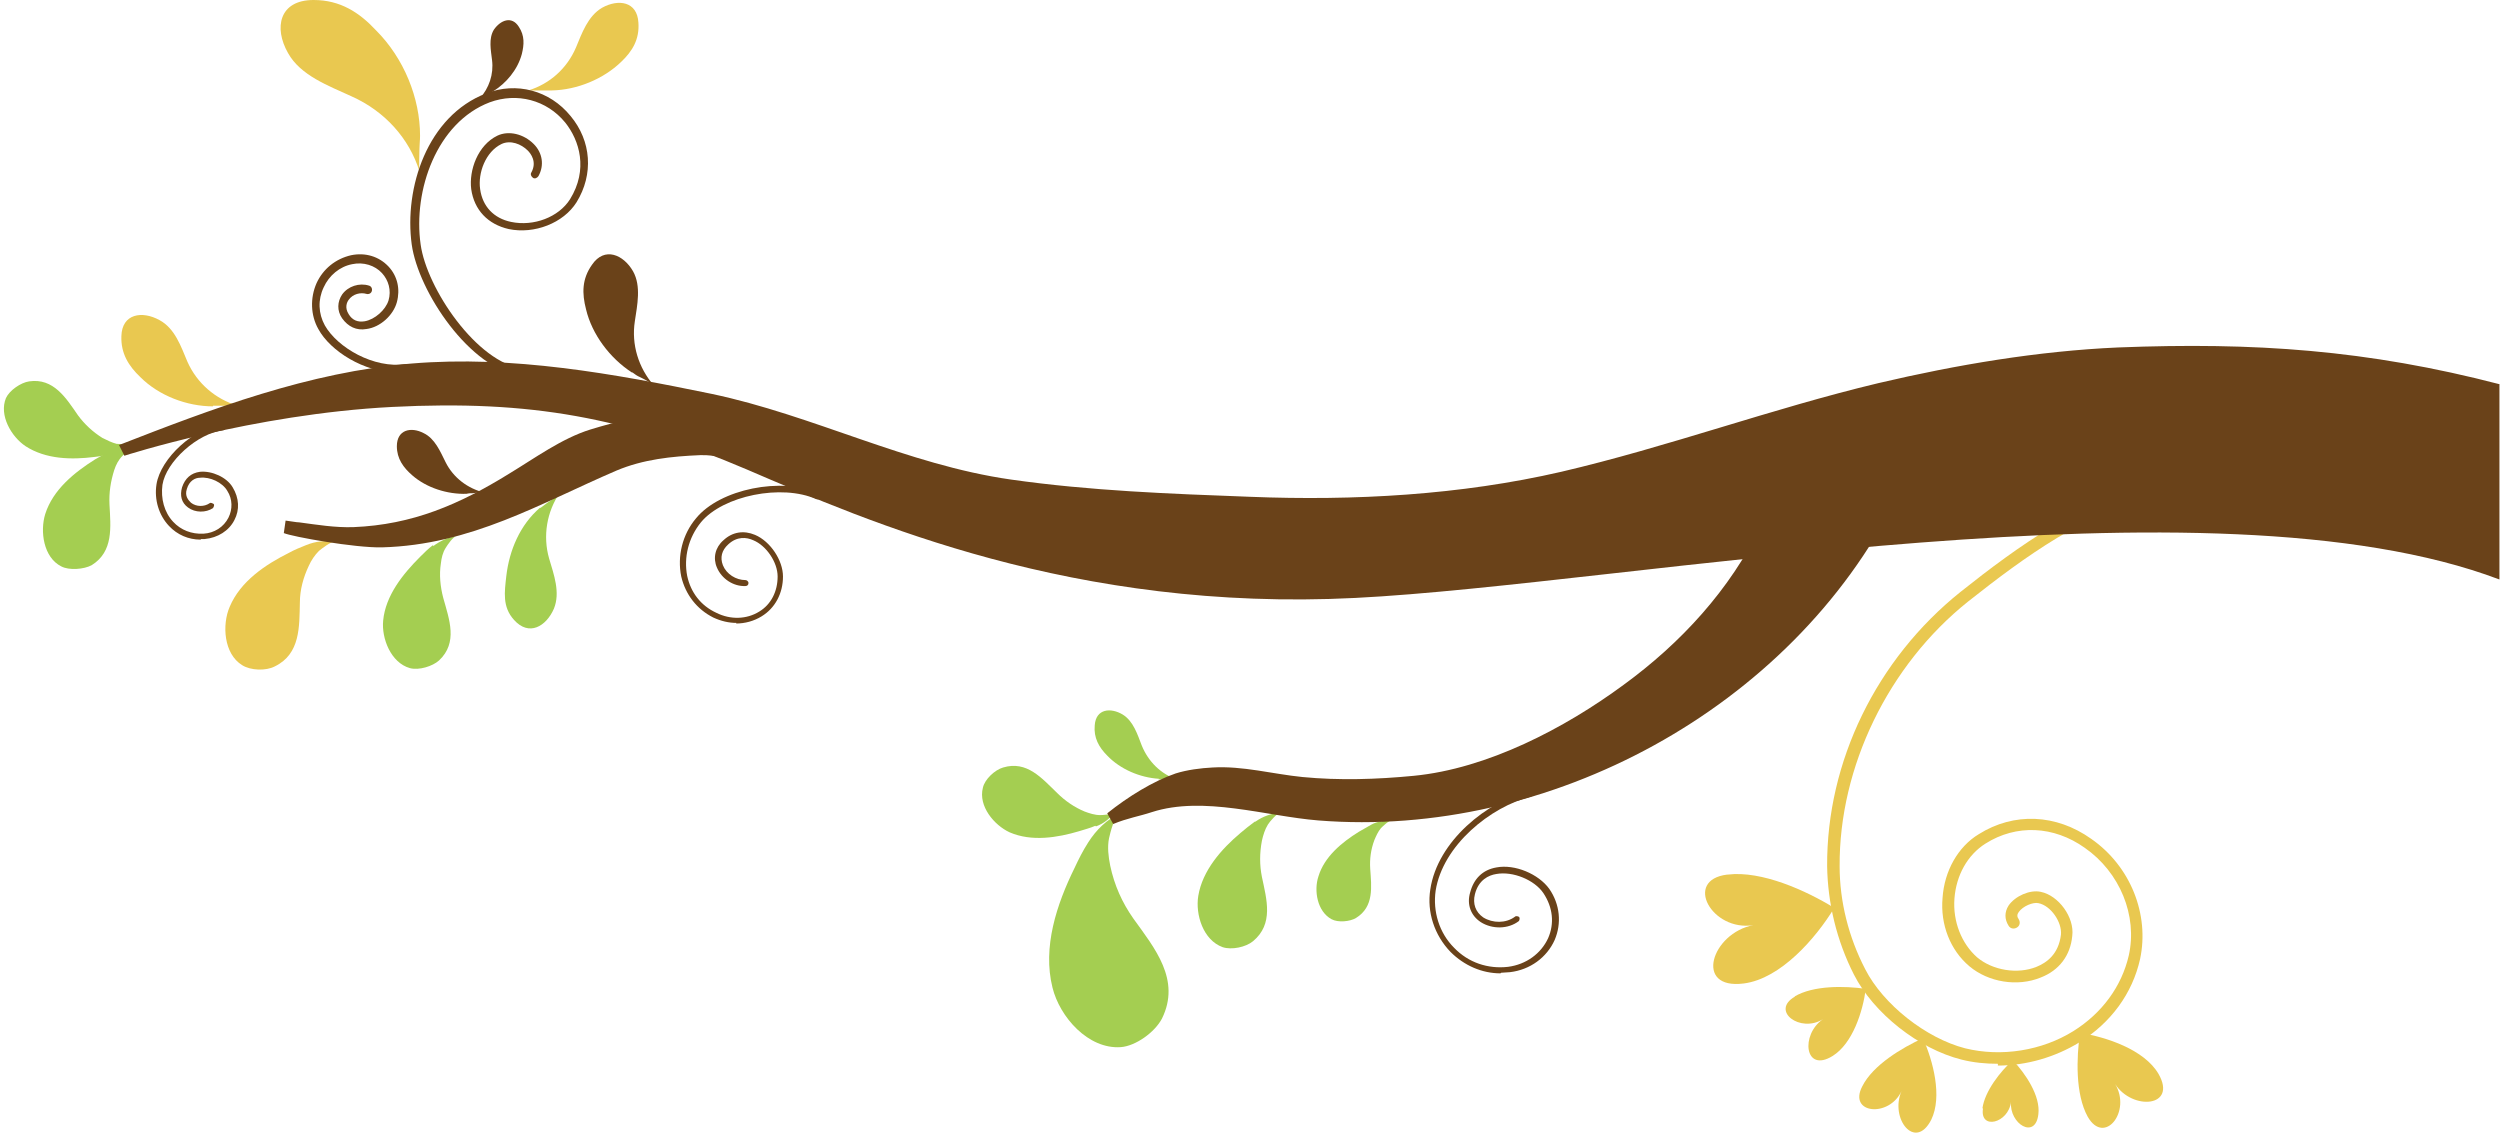 <svg xmlns="http://www.w3.org/2000/svg" xmlns:xlink="http://www.w3.org/1999/xlink" xmlns:serif="http://www.serif.com/" width="100%" height="100%" viewBox="0 0 642 291" xml:space="preserve" style="fill-rule:evenodd;clip-rule:evenodd;stroke-linejoin:round;stroke-miterlimit:2;"> <g transform="matrix(1,0,0,1,1,0)"> <path d="M188.152,159.966C186.166,159.966 184.18,159.508 182.194,158.591C177.916,156.452 175.013,152.633 173.943,148.049C172.874,142.854 174.249,137.201 177.763,133.076C183.874,125.59 199.764,122.381 209.237,126.659C209.695,126.812 209.848,127.27 209.695,127.729C209.542,128.187 209.084,128.34 208.625,128.187C199.764,124.215 184.638,127.27 178.985,134.146C175.777,138.118 174.554,143.16 175.471,147.896C176.388,152.174 178.985,155.536 182.958,157.369C186.624,159.202 190.75,159.05 193.958,157.063C197.014,155.23 198.694,151.869 198.694,148.049C198.694,144.382 195.792,140.104 192.43,138.729C190.75,137.965 188.305,137.66 186.013,139.799C184.333,141.327 183.874,143.16 184.638,145.146C185.555,147.438 187.999,148.966 190.444,148.966C190.75,148.966 191.208,149.271 191.208,149.73C191.208,150.188 190.902,150.494 190.444,150.494C187.388,150.646 184.333,148.66 183.11,145.757C182.041,143.313 182.652,140.563 184.791,138.729C187.083,136.59 189.986,136.132 192.889,137.354C196.861,139.035 200.069,143.924 200.069,148.049C200.069,152.327 198.083,156.147 194.569,158.286C192.583,159.508 190.291,160.119 187.999,160.119L188.152,159.966Z" style="fill:rgb(106,66,25);fill-rule:nonzero;"></path> </g> <g transform="matrix(1,0,0,1,1,0)"> <path d="M50.493,138.577C47.437,138.577 44.534,137.354 42.395,135.062C39.798,132.312 38.575,128.34 39.186,124.367C40.256,117.645 48.812,109.853 56.146,108.936C56.604,108.936 56.91,109.242 57.062,109.547C57.215,109.853 56.757,110.311 56.451,110.464C49.728,111.228 41.631,118.562 40.714,124.52C40.256,128.034 41.173,131.548 43.464,133.993C45.451,136.132 48.201,137.201 51.256,137.049C54.007,136.896 56.451,135.368 57.673,132.923C58.743,130.784 58.743,128.187 57.368,126.048C56.146,123.909 52.937,122.381 50.34,122.687C49.117,122.687 47.59,123.451 46.978,125.59C46.367,127.423 47.437,128.493 48.048,129.104C49.423,130.173 51.409,130.173 52.784,129.257C53.09,128.951 53.548,129.257 53.854,129.409C54.159,129.715 53.854,130.173 53.701,130.479C51.868,131.701 49.117,131.701 47.284,130.326C45.603,129.104 45.145,127.27 45.756,125.131C46.52,122.84 48.048,121.465 50.34,121.159C53.395,120.853 57.215,122.534 58.743,125.131C60.423,127.882 60.576,130.937 59.201,133.535C57.826,136.285 54.923,138.118 51.562,138.424L50.645,138.424L50.493,138.577Z" style="fill:rgb(106,66,25);fill-rule:nonzero;"></path> </g> <g transform="matrix(1,0,0,1,1,0)"> <path d="M100.912,95.644C92.509,95.644 83.8,90.144 80.744,84.49C78.758,80.976 78.605,76.546 80.286,72.726C81.966,69.059 85.175,66.462 89.147,65.545C92.814,64.781 96.328,65.851 98.773,68.448C101.065,70.893 101.828,74.254 100.912,77.615C99.995,80.976 96.634,84.032 93.12,84.49C90.522,84.949 88.383,83.879 86.856,81.74C85.48,79.754 85.633,77.462 86.856,75.629C88.383,73.49 91.286,72.573 93.731,73.337C94.342,73.49 94.648,74.101 94.495,74.712C94.342,75.323 93.731,75.629 93.12,75.476C91.592,75.018 89.606,75.476 88.536,77.004C88.078,77.615 87.467,78.99 88.536,80.671C89.453,82.199 90.828,82.81 92.661,82.504C95.259,82.046 98.009,79.601 98.773,77.157C99.537,74.559 98.773,71.962 97.092,70.129C95.259,68.142 92.356,67.226 89.453,67.837C86.244,68.448 83.494,70.74 82.119,73.795C80.591,77.004 80.744,80.518 82.425,83.574C85.633,89.227 94.953,94.727 103.204,93.505C103.815,93.505 104.273,93.81 104.426,94.421C104.426,95.033 104.12,95.491 103.509,95.644C102.592,95.644 101.676,95.797 100.759,95.797L100.912,95.644Z" style="fill:rgb(106,66,25);fill-rule:nonzero;"></path> </g> <g transform="matrix(1,0,0,1,1,0)"> <path d="M384.329,249.957C379.592,249.957 375.009,247.971 371.495,244.457C367.37,240.179 365.383,234.22 366.3,228.414C368.134,216.039 380.815,205.802 391.815,203.052C392.274,203.052 392.579,203.052 392.732,203.663C392.732,204.122 392.732,204.427 392.121,204.58C381.731,207.177 369.509,217.108 367.675,228.72C366.911,234.067 368.592,239.568 372.412,243.387C376.078,247.207 381.12,248.888 386.315,248.277C390.899,247.665 394.718,244.915 396.552,240.943C398.232,237.123 397.774,232.998 395.329,229.331C393.038,225.97 387.537,223.678 383.259,224.442C381.273,224.748 378.676,225.97 377.759,229.637C377.148,232.081 377.912,234.22 379.898,235.595C382.343,237.123 385.704,237.123 387.996,235.443C388.301,235.137 388.76,235.29 389.065,235.443C389.371,235.748 389.218,236.206 389.065,236.512C386.315,238.651 382.19,238.651 379.287,236.818C376.69,235.137 375.62,232.234 376.537,229.178C377.453,225.664 379.745,223.372 383.259,222.761C387.996,221.845 394.107,224.442 396.857,228.262C399.607,232.234 400.066,237.123 398.232,241.401C396.246,245.832 391.968,249.04 386.773,249.652C386.009,249.652 385.246,249.804 384.482,249.804L384.329,249.957Z" style="fill:rgb(106,66,25);fill-rule:nonzero;"></path> </g> <g transform="matrix(1,0,0,1,1,0)"> <path d="M321.228,210.997C320.006,211.914 318.784,212.83 317.562,213.9C312.672,218.025 307.783,223.525 306.714,230.095C305.95,234.831 307.936,241.401 312.978,243.235C315.27,243.999 318.937,243.235 320.77,241.707C326.118,237.276 324.284,231.012 323.062,225.206C322.451,222.15 322.451,219.094 323.062,215.886C323.367,214.511 323.826,212.983 324.59,211.761C325.048,210.997 326.882,208.858 327.798,208.705C325.506,208.858 323.367,209.622 321.381,210.997L321.228,210.997Z" style="fill:rgb(164,206,81);fill-rule:nonzero;"></path> </g> <g transform="matrix(1,0,0,1,1,0)"> <path d="M278.448,216.344C277.073,218.483 276.004,220.622 274.934,222.914C270.351,232.234 266.684,243.234 269.281,253.624C271.115,261.11 278.448,269.514 286.852,268.902C290.671,268.597 295.56,265.083 297.394,261.569C302.283,251.638 295.56,243.54 290.06,235.901C287.157,231.775 285.171,227.345 284.102,222.303C283.643,220.011 283.338,217.566 283.796,215.275C284.102,213.9 285.171,209.469 286.546,208.858C283.185,210.538 280.587,212.983 278.448,216.344Z" style="fill:rgb(164,206,81);fill-rule:nonzero;"></path> </g> <g transform="matrix(1,0,0,1,1,0)"> <path d="M280.282,212.066C278.907,212.677 277.532,212.983 276.157,213.441C270.504,215.122 263.934,216.192 258.281,213.747C254.308,211.914 250.183,207.024 251.405,202.288C251.864,200.149 254.461,197.704 256.6,197.093C262.712,195.26 266.531,199.843 270.504,203.663C272.49,205.649 274.934,207.33 277.532,208.399C278.754,208.858 280.129,209.316 281.504,209.316C282.268,209.316 284.865,209.163 285.477,208.399C284.102,210.08 282.574,211.455 280.435,212.219L280.282,212.066Z" style="fill:rgb(164,206,81);fill-rule:nonzero;"></path> </g> <g transform="matrix(1,0,0,1,1,0)"> <path d="M27.422,115.811C26.047,116.423 24.825,117.186 23.449,117.95C18.102,121.312 12.602,125.742 10.615,132.007C9.24,136.437 10.157,143.16 14.741,145.452C16.727,146.521 20.547,146.216 22.533,145.146C28.186,141.632 27.422,135.368 27.116,129.562C26.964,126.506 27.422,123.603 28.339,120.701C28.797,119.325 29.408,118.103 30.478,117.034C31.089,116.423 33.075,114.589 33.992,114.589C31.7,114.436 29.561,114.742 27.422,115.811Z" style="fill:rgb(164,206,81);fill-rule:nonzero;"></path> </g> <g transform="matrix(1,0,0,1,1,0)"> <path d="M77.688,139.951C76.161,140.563 74.633,141.174 73.258,141.938C67.146,144.993 60.729,149.271 57.979,155.841C55.993,160.425 56.451,167.911 61.188,170.814C63.327,172.189 67.299,172.342 69.591,171.12C76.161,167.911 75.855,160.883 76.008,154.772C76.008,151.41 76.925,148.202 78.3,145.299C78.911,143.924 79.827,142.549 80.897,141.479C81.661,140.868 83.953,139.035 84.869,139.188C82.425,138.729 79.98,139.035 77.688,139.951Z" style="fill:rgb(233,200,80);fill-rule:nonzero;"></path> </g> <g transform="matrix(1,0,0,1,1,0)"> <path d="M110.232,139.951C109.009,140.868 107.94,141.938 106.87,143.007C102.44,147.438 98.009,152.938 97.398,159.355C96.939,163.939 99.384,170.203 104.273,171.578C106.565,172.189 110.079,171.12 111.759,169.592C116.649,165.008 114.357,159.05 112.829,153.549C112.065,150.646 111.759,147.591 112.218,144.688C112.371,143.313 112.676,141.938 113.44,140.715C113.898,139.951 115.426,137.66 116.343,137.66C114.051,137.965 112.065,138.882 110.232,140.257L110.232,139.951Z" style="fill:rgb(164,206,81);fill-rule:nonzero;"></path> </g> <g transform="matrix(1,0,0,1,1,0)"> <path d="M137.733,130.326C132.538,134.757 129.788,141.327 129.024,147.896C128.566,152.022 127.955,155.841 131.01,159.203C134.83,163.481 139.261,160.883 141.247,156.3C142.928,152.174 141.247,147.591 140.025,143.466C138.344,137.66 139.414,131.396 142.775,126.506C141.858,127.423 140.789,128.34 139.566,129.104C138.955,129.562 138.344,130.021 137.733,130.479L137.733,130.326Z" style="fill:rgb(164,206,81);fill-rule:nonzero;"></path> </g> <g transform="matrix(1,0,0,1,1,0)"> <path d="M53.701,104.353C46.978,104.353 39.798,101.602 35.061,96.866C32.005,93.963 30.019,90.755 30.172,86.324C30.325,80.518 35.52,79.754 39.95,82.199C43.923,84.338 45.451,88.921 47.131,92.894C49.576,98.394 54.312,102.519 60.118,104.2L53.701,104.2L53.701,104.353Z" style="fill:rgb(233,200,80);fill-rule:nonzero;"></path> </g> <g transform="matrix(1,0,0,1,1,0)"> <path d="M161.262,95.644C155.609,91.977 151.025,85.866 149.498,79.449C148.428,75.323 148.428,71.656 151.025,67.99C154.234,63.253 159.123,65.392 161.568,69.67C163.707,73.49 162.637,78.379 162.026,82.504C161.109,88.463 162.943,94.421 166.915,99.005C165.846,98.088 164.623,97.477 163.401,96.866C162.637,96.561 162.026,96.102 161.415,95.644L161.262,95.644Z" style="fill:rgb(106,66,25);fill-rule:nonzero;"></path> </g> <g transform="matrix(1,0,0,1,1,0)"> <path d="M106.87,34.835C106.87,25.21 102.745,14.973 95.564,7.792C91.286,3.209 86.397,0 79.522,0C70.66,0 69.285,7.181 72.952,13.598C76.161,19.404 83.341,22.001 89.3,24.751C97.856,28.571 104.12,35.599 106.718,44.002C106.565,42.016 106.718,40.183 106.718,38.196C106.718,37.127 106.87,36.057 106.87,34.835Z" style="fill:rgb(233,200,80);fill-rule:nonzero;"></path> </g> <g transform="matrix(1,0,0,1,1,0)"> <path d="M296.63,199.996C291.741,199.691 286.699,197.552 283.338,194.038C281.199,191.899 279.824,189.454 280.129,186.246C280.435,181.968 284.254,181.662 287.31,183.495C290.06,185.176 291.13,188.69 292.199,191.44C293.88,195.565 297.088,198.774 301.214,200.149L296.477,200.149L296.63,199.996Z" style="fill:rgb(164,206,81);fill-rule:nonzero;"></path> </g> <g transform="matrix(1,0,0,1,1,0)"> <path d="M125.51,23.529C129.024,21.39 131.927,17.876 132.997,13.903C133.608,11.459 133.761,9.167 132.233,6.875C130.399,3.972 127.496,5.195 125.816,7.639C124.441,9.931 125.052,12.834 125.357,15.431C125.816,19.098 124.594,22.612 122.149,25.362C122.76,24.904 123.524,24.446 124.288,24.14C124.746,23.987 125.205,23.682 125.51,23.529Z" style="fill:rgb(106,66,25);fill-rule:nonzero;"></path> </g> <g transform="matrix(1,0,0,1,1,0)"> <path d="M118.788,126.812C113.898,126.965 108.551,125.284 104.884,122.076C102.592,120.089 100.912,117.798 100.912,114.589C100.912,110.311 104.579,109.547 107.787,111.228C110.69,112.603 112.065,115.964 113.44,118.714C115.426,122.687 119.093,125.437 123.371,126.506C122.302,126.506 121.385,126.506 120.468,126.659C119.857,126.659 119.399,126.659 118.788,126.812Z" style="fill:rgb(106,66,25);fill-rule:nonzero;"></path> </g> <g transform="matrix(1,0,0,1,1,0)"> <path d="M140.789,23.223C147.206,23.071 153.928,20.321 158.512,15.89C161.415,13.14 163.248,10.084 162.943,5.806C162.637,0.306 157.748,-0.306 153.623,1.986C149.956,4.125 148.428,8.556 146.9,12.223C144.608,17.57 140.178,21.543 134.677,23.223L140.942,23.223L140.789,23.223Z" style="fill:rgb(233,200,80);fill-rule:nonzero;"></path> </g> <g transform="matrix(1,0,0,1,1,0)"> <path d="M27.575,116.575C26.2,116.881 24.825,117.187 23.297,117.339C17.338,118.103 10.768,117.95 5.574,114.589C1.907,112.145 -1.302,106.644 0.532,102.214C1.448,100.227 4.351,98.241 6.49,97.936C12.755,97.019 15.963,102.214 19.019,106.644C20.699,108.936 22.838,110.922 25.283,112.45C26.505,113.061 27.728,113.672 28.95,113.978C29.714,113.978 32.311,114.284 32.922,113.672C31.394,115.2 29.561,116.117 27.422,116.728L27.575,116.575Z" style="fill:rgb(164,206,81);fill-rule:nonzero;"></path> </g> <g transform="matrix(1,0,0,1,1,0)"> <path d="M351.174,211.761C350.105,212.372 349.035,212.983 347.966,213.594C343.535,216.344 339.104,220.011 337.576,225.053C336.354,228.72 337.271,234.067 340.938,236.053C342.618,236.97 345.674,236.665 347.202,235.748C351.938,232.845 351.174,227.65 350.869,223.067C350.716,220.622 351.022,218.178 351.938,215.733C352.397,214.663 352.855,213.594 353.619,212.677C354.077,212.219 355.758,210.538 356.522,210.691C354.688,210.691 352.855,210.844 351.174,211.761Z" style="fill:rgb(164,206,81);fill-rule:nonzero;"></path> </g> <g transform="matrix(1,0,0,1,1,0)"> <path d="M535.128,286.778C531.92,280.972 532.225,271.653 533.142,265.236C539.865,266.305 549.643,269.514 553.31,275.778C558.199,284.334 546.587,285.25 542.156,278.375C546.434,285.403 539.406,294.265 535.128,286.778Z" style="fill:rgb(233,200,80);fill-rule:nonzero;"></path> </g> <g transform="matrix(1,0,0,1,1,0)"> <path d="M508.085,284.639C508.696,280.209 512.669,275.167 515.877,272.264C519.086,275.625 523.058,281.431 522.447,286.167C521.683,292.737 514.96,288.612 515.419,282.959C514.808,288.459 507.321,290.292 508.238,284.639L508.085,284.639Z" style="fill:rgb(233,200,80);fill-rule:nonzero;"></path> </g> <g transform="matrix(1,0,0,1,1,0)"> <path d="M477.222,278.986C479.973,273.486 487.459,269.055 492.807,266.611C495.404,272.417 497.848,281.584 494.946,287.542C490.82,295.64 484.251,287.237 487.306,280.209C484.098,287.084 473.556,286.014 477.222,278.986Z" style="fill:rgb(233,200,80);fill-rule:nonzero;"></path> </g> <g transform="matrix(1,0,0,1,1,0)"> <path d="M459.805,255.916C464.694,253.013 472.639,253.166 478.139,253.929C477.375,259.735 474.778,267.986 469.583,271.194C462.402,275.625 461.333,265.694 467.139,261.722C461.333,265.388 453.541,259.583 459.958,255.916L459.805,255.916Z" style="fill:rgb(233,200,80);fill-rule:nonzero;"></path> </g> <g transform="matrix(1,0,0,1,1,0)"> <path d="M442.693,224.595C451.402,223.525 462.861,228.72 470.042,233.151C465.305,240.943 456.291,251.332 446.818,252.554C433.831,254.235 438.568,239.568 449.263,237.581C438.568,239.262 431.234,225.97 442.54,224.595L442.693,224.595Z" style="fill:rgb(233,200,80);fill-rule:nonzero;"></path> </g> <g transform="matrix(1,0,0,1,1,0)"> <path d="M512.058,273.18C508.849,273.18 505.793,272.875 502.738,272.111C491.737,269.361 480.125,260.194 475.083,250.263C470.653,241.554 468.361,231.928 468.208,222.456C468.055,195.565 480.889,169.286 502.432,152.022C517.405,140.104 533.753,128.493 550.865,124.826C551.629,124.673 552.546,125.131 552.699,126.048C552.851,126.965 552.393,127.729 551.476,127.881C534.975,131.395 519.086,142.854 504.418,154.466C483.945,170.814 471.264,196.94 471.417,222.456C471.417,231.47 473.708,240.637 477.986,248.888C482.57,257.902 493.571,266.611 503.654,269.208C512.974,271.5 523.364,269.819 531.461,264.777C538.795,260.194 543.837,253.318 545.67,245.373C547.962,235.137 543.379,223.984 534.364,217.719C526.419,212.066 516.794,211.608 508.849,216.65C504.266,219.553 501.363,224.747 500.904,230.706C500.446,236.665 502.738,242.318 506.71,245.832C510.683,249.193 517.1,250.263 521.989,248.276C524.586,247.207 527.642,245.068 528.253,240.026C528.558,236.818 525.655,232.54 522.447,231.928C521.072,231.623 518.475,232.692 517.405,234.22C516.947,234.831 516.947,235.442 517.405,236.054C517.863,236.817 517.711,237.734 516.947,238.193C516.183,238.651 515.266,238.498 514.808,237.734C513.738,236.054 513.738,234.22 514.808,232.539C516.488,230.095 520.308,228.414 523.058,229.025C527.642,229.942 531.767,235.595 531.156,240.332C530.697,245.373 527.794,249.193 523.058,251.027C517.099,253.471 509.613,252.249 504.724,248.124C499.835,243.998 497.237,237.429 497.849,230.553C498.307,223.678 501.821,217.414 507.168,214.205C516.183,208.552 527.031,209.011 536.045,215.428C546.129,222.456 551.018,234.831 548.573,246.29C546.587,255.152 541.087,262.638 532.989,267.68C526.725,271.5 519.391,273.639 512.058,273.639L512.058,273.18Z" style="fill:rgb(233,200,80);fill-rule:nonzero;"></path> </g> <g transform="matrix(1,0,0,1,1,0)"> <path d="M641.008,98.699C606.937,89.838 577.908,87.852 542.92,89.227C522.294,90.144 501.515,93.658 481.348,98.394C453.846,104.964 427.414,114.742 399.913,121.159C374.092,127.118 346.744,128.645 320.006,127.576C299.533,126.812 278.907,126.048 258.586,123.145C231.849,119.325 207.862,106.644 181.735,101.144C156.526,95.949 130.552,91.213 104.731,93.352C78.3,95.491 53.09,105.116 29.561,114.284L30.936,117.034C30.936,117.034 63.938,106.339 99.689,104.505C135.441,102.672 159.581,107.255 190.75,120.548C222.071,133.993 274.782,157.216 347.049,153.549C417.025,150.035 566.602,120.701 640.856,148.813L640.856,98.699L641.008,98.699Z" style="fill:rgb(106,66,25);fill-rule:nonzero;"></path> </g> <g transform="matrix(1,0,0,1,1,0)"> <path d="M179.138,108.478C172.874,106.95 167.068,106.644 160.804,107.714C157.29,108.325 154.081,109.242 150.567,110.311C143.233,112.603 136.358,117.645 129.788,121.617C116.954,129.562 104.884,134.757 89.758,135.368C85.022,135.521 80.439,134.757 75.855,134.146C75.091,134.146 73.716,133.84 72.341,133.687L71.882,136.896C74.022,137.813 90.064,140.716 97.092,140.563C120.01,139.952 137.733,129.257 157.29,120.853C164.165,117.95 171.499,117.187 178.832,116.881C182.958,116.728 187.083,118.256 191.208,117.798C189.527,113.978 183.11,109.394 178.985,108.325L179.138,108.478Z" style="fill:rgb(106,66,25);fill-rule:nonzero;"></path> </g> <g transform="matrix(1,0,0,1,1,0)"> <path d="M453.235,130.479C452.624,132.007 451.86,133.535 451.249,134.91C443.304,151.411 430.623,165.161 415.955,175.856C400.83,187.01 380.968,197.399 362.022,199.232C352.549,200.149 342.924,200.455 333.451,199.538C325.812,198.774 318.173,196.635 310.381,197.093C307.325,197.246 303.811,197.705 300.908,198.621C295.102,200.607 288.685,204.58 283.338,208.858L284.866,211.608C288.532,210.08 291.588,209.622 294.797,208.552C308.089,204.274 324.131,209.622 337.576,210.691C396.704,215.428 458.888,181.968 485.931,128.187L453.082,130.326L453.235,130.479Z" style="fill:rgb(106,66,25);fill-rule:nonzero;"></path> </g> <g transform="matrix(1,0,0,1,1,0)"> <path d="M132.997,96.56C119.704,94.88 106.412,74.865 104.731,62.795C102.745,48.28 108.704,29.793 123.83,23.987C131.622,20.932 140.178,23.223 145.525,29.793C150.873,36.21 151.484,44.766 147.053,51.947C143.692,57.295 136.205,60.197 129.635,58.822C124.288,57.6 120.774,53.933 120.01,48.586C119.399,43.697 121.691,37.28 126.733,34.835C129.635,33.46 133.455,34.377 136.052,36.974C138.344,39.266 138.803,42.474 137.275,45.225C136.969,45.683 136.358,45.988 135.9,45.683C135.441,45.377 135.136,44.766 135.441,44.308C136.969,41.558 135.289,39.419 134.525,38.655C132.844,36.974 130.094,35.905 127.802,36.974C123.677,38.96 121.691,44.461 122.302,48.586C122.913,53.017 125.816,56.072 130.247,56.989C136.052,58.211 142.469,55.767 145.372,51.183C150.109,43.544 147.817,36.057 144.15,31.474C139.414,25.668 131.774,23.682 124.746,26.279C111.148,31.474 105.037,48.891 107.023,62.795C108.551,73.948 121.385,93.199 133.455,94.727C134.066,94.727 134.525,95.338 134.372,95.949C134.372,96.56 133.913,96.866 133.302,96.866L132.997,96.56Z" style="fill:rgb(106,66,25);fill-rule:nonzero;"></path> </g> </svg>